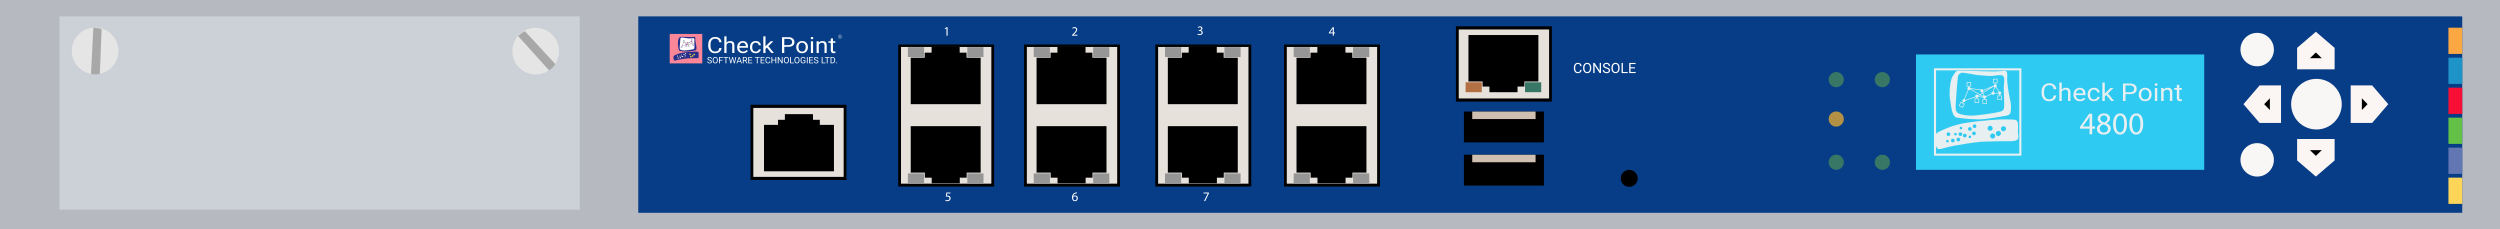 <?xml version="1.0" encoding="utf-8"?>
<!-- Copyright 2022 Virtual Console LLC. All rights reserved. Julia. Generator: Adobe Illustrator 23.1.0, SVG Export Plug-In . SVG Version: 6.00 Build 0)  -->
<svg version="1.1" id="CheckPoint_CPAP-SG4800-NGFW" xmlns="http://www.w3.org/2000/svg" xmlns:xlink="http://www.w3.org/1999/xlink" x="0px"
	 y="0px" viewBox="0 0 600 55" style="enable-background:new 0 0 600 55;" xml:space="preserve">
<style type="text/css">
	.st0{fill:#063D86;}
	.st1{fill:#FA8698;}
	.st2{fill:#262F8B;}
	.st3{fill:#FFFFFF;}
	.st4{fill:#FEDD35;}
	.st5{fill:#EA1531;}
	.st6{fill:#B7B9C0;}
	.st7{fill:#E7E1DB;}
	.st8{fill:#387765;}
	.st9{fill:#B37042;}
	.st10{fill:#969696;}
	.st11{enable-background:new    ;}
	.st12{fill:#D0C0B1;}
	.st13{fill:#CCD0D7;}
	.st14{fill:#E5E5E5;}
	.st15{fill:#A8A8A8;}
	.st16{fill:#B29044;}
	.st17{fill:#2FCAF2;}
	.st18{fill:#F9F7F5;}
	.st19{fill:#FBF5F4;}
	.st20{fill:#FCA842;}
	.st21{fill:#1D93C7;}
	.st22{fill:#F90F36;}
	.st23{fill:#64C148;}
	.st24{fill:#6176B3;}
	.st25{fill:#FED558;}
	.st26{fill:#E7EFF1;}
</style>
<rect class="st0" width="600" height="55"/>
<g>
	<rect x="160.727" y="8.145" class="st1" width="7.818" height="7.072"/>
	<path class="st2" d="M162.949,9.179c0,0,0.148-0.274,0.285-0.327
		c0.137-0.053,2.174,0.053,2.726,0.042c0.552-0.011,0.636-0.072,0.752-0.057
		c0.116,0.015,0.2,0.099,0.169,0.458c-0.032,0.358,0.105,1.162,0.158,1.398
		c0.053,0.236,0.137,0.629,0.116,0.849c-0.021,0.22,0.032,0.515-0.316,0.568
		c-0.348,0.053-1.462,0.285-2.101,0.274c-0.64-0.011-1.563-0.116-1.612-0.158
		c-0.05-0.042-0.218-0.134-0.313-0.705c-0.095-0.571-0.137-0.759-0.126-1.108
		C162.696,10.064,162.748,9.45,162.949,9.179z"/>
	<path class="st3" d="M163.572,8.989c0,0-0.233,0.042-0.275,0.285
		c-0.042,0.242-0.148,1.642-0.158,1.891c-0.011,0.249-0.063,0.618,0.148,0.755
		c0.211,0.137,0.706,0.19,1.023,0.19c0.316,0,1.251-0.127,1.685-0.211
		c0.434-0.084,0.55-0.095,0.634-0.264c0.084-0.169-0.011-1.326,0-1.58
		c0.011-0.254,0.105-0.729-0.053-0.834c-0.158-0.105-0.38-0.053-0.68-0.011
		c-0.3,0.042-0.706-0.021-1.062-0.042S163.932,8.989,163.572,8.989z"/>
	<g>
		<path class="st2" d="M164.252,9.988h-0.326V9.662h0.326V9.988z M163.973,9.941h0.233V9.708
			h-0.233V9.941z"/>
	</g>
	<g>
		<path class="st2" d="M163.641,11.542l-0.289-0.15l0.15-0.289l0.289,0.15
			L163.641,11.542z M163.415,11.372l0.207,0.108l0.108-0.207l-0.207-0.108
			L163.415,11.372z"/>
	</g>
	<g>
		<polygon class="st2" points="163.67,11.08 164.078,10.085 165.22,10.755 165.828,10.454 
			166.312,10.458 166.004,9.986 165.871,10.444 165.826,10.431 165.988,9.876 
			166.398,10.505 165.839,10.5 165.218,10.808 165.208,10.801 164.101,10.151 
			163.751,11.004 164.661,10.691 164.676,10.735 		"/>
	</g>
	<g>
		<path class="st2" d="M165.254,10.809l-0.653-0.082l0.474-0.288l-0.059-0.168l-0.929-0.131
			l0.006-0.046l0.957,0.135l0.065,0.185l0.582-0.353l-0.601,0.245l-0.017-0.043
			l0.87-0.354l0.021,0.041l-0.838,0.509L165.254,10.809z M164.738,10.698
			l0.447,0.056l-0.095-0.27L164.738,10.698z"/>
	</g>
	<rect x="164.074" y="9.988" class="st2" width="0.044" height="0.112"/>
	<g>
		<path class="st2" d="M166.172,9.757h-0.326V9.431h0.326V9.757z M165.892,9.71h0.233
			V9.477h-0.233V9.71z"/>
	</g>
	<rect x="165.994" y="9.757" class="st2" width="0.044" height="0.112"/>
	<g>
		<path class="st2" d="M166.172,10.647h0.326v0.326h-0.326V10.647z M166.451,10.693h-0.233
			v0.233h0.233V10.693z"/>
	</g>
	<rect x="166.306" y="10.535" class="st2" width="0.044" height="0.112"/>
	<g>
		<path class="st2" d="M165.079,10.921h0.326v0.326h-0.326V10.921z M165.359,10.967h-0.233
			v0.233h0.233V10.967z"/>
	</g>
	<rect x="165.214" y="10.809" class="st2" width="0.044" height="0.112"/>
	<g>
		<path class="st2" d="M164.508,10.86h0.326v0.326h-0.326V10.86z M164.787,10.906h-0.233
			v0.233h0.233V10.906z"/>
	</g>
	<rect x="164.642" y="10.748" class="st2" width="0.044" height="0.112"/>
	
		<rect x="163.601" y="11.119" transform="matrix(0.5 -0.866 0.866 0.5 72.18 147.302)" class="st2" width="0.112" height="0.044"/>
	<path class="st2" d="M161.627,13.789c0,0-0.041-0.341,0.205-0.464
		c0.246-0.123,1.031-0.54,2.136-0.704c1.105-0.164,2.48-0.261,2.897-0.237
		c0.417,0.024,0.761-0.049,0.794,0.27s-0.008,0.556,0,0.671
		c0.008,0.115,0.098,0.385-0.033,0.528c-0.131,0.143-0.622,0.124-0.786,0.117
		c-0.164-0.007-1.501,0.03-1.82,0.039c-0.319,0.009-1.937,0.257-2.419,0.38
		c-0.482,0.123-0.474,0.147-0.663,0.155
		C161.749,14.552,161.676,14.392,161.627,13.789z"/>
	<circle class="st4" cx="164.096" cy="10.139" r="0.114"/>
	<circle class="st4" cx="165.236" cy="10.754" r="0.114"/>
	<circle class="st4" cx="166.335" cy="10.465" r="0.114"/>
	<circle class="st5" cx="164.671" cy="10.693" r="0.114"/>
	<circle class="st5" cx="165.034" cy="10.299" r="0.114"/>
	<circle class="st5" cx="166.009" cy="9.941" r="0.114"/>
	<circle class="st1" cx="163.725" cy="11.023" r="0.114"/>
	<circle class="st1" cx="165.846" cy="10.478" r="0.114"/>
	<circle class="st3" cx="162.6" cy="13.46" r="0.135"/>
	<circle class="st3" cx="162.922" cy="13.924" r="0.135"/>
	<circle class="st3" cx="163.319" cy="13.853" r="0.135"/>
	<circle class="st3" cx="163.472" cy="13.46" r="0.135"/>
	<circle class="st3" cx="163.794" cy="13.562" r="0.135"/>
	<circle class="st3" cx="164.161" cy="13.082" r="0.135"/>
	<circle class="st3" cx="164.503" cy="12.878" r="0.135"/>
	<circle class="st3" cx="164.462" cy="13.404" r="0.135"/>
	<circle class="st4" cx="162.529" cy="13.97" r="0.094"/>
	<circle class="st4" cx="163.115" cy="13.46" r="0.094"/>
	<circle class="st4" cx="163.513" cy="13.014" r="0.094"/>
	<circle class="st4" cx="164.161" cy="13.654" r="0.094"/>
	<circle class="st4" cx="165.821" cy="13.595" r="0.186"/>
	<circle class="st4" cx="165.636" cy="13.032" r="0.186"/>
	<circle class="st4" cx="166.237" cy="13.409" r="0.186"/>
	<circle class="st4" cx="166.609" cy="13.064" r="0.186"/>
	<g>
		<g>
			<path class="st3" d="M173.172,11.518c-0.051,0.402-0.213,0.713-0.486,0.931
				c-0.273,0.219-0.635,0.328-1.087,0.328c-0.49,0-0.883-0.161-1.178-0.483
				c-0.295-0.322-0.443-0.753-0.443-1.293v-0.366c0-0.353,0.069-0.664,0.207-0.933
				c0.138-0.268,0.333-0.474,0.585-0.618c0.253-0.144,0.545-0.215,0.877-0.215
				c0.441,0,0.794,0.113,1.06,0.338c0.266,0.226,0.421,0.538,0.464,0.936h-0.55
				c-0.047-0.304-0.151-0.524-0.309-0.66c-0.159-0.136-0.38-0.204-0.665-0.204
				c-0.349,0-0.623,0.119-0.822,0.356c-0.198,0.237-0.298,0.574-0.298,1.012v0.369
				c0,0.413,0.094,0.742,0.282,0.986s0.451,0.366,0.789,0.366
				c0.304,0,0.537-0.063,0.699-0.189c0.162-0.126,0.27-0.346,0.323-0.66H173.172z"
				/>
			<path class="st3" d="M174.363,10.241c0.234-0.263,0.537-0.394,0.912-0.394
				c0.651,0,0.98,0.337,0.986,1.011v1.868h-0.527v-1.87
				c-0.002-0.204-0.053-0.354-0.152-0.452c-0.1-0.098-0.255-0.146-0.466-0.146
				c-0.171,0-0.321,0.042-0.45,0.125c-0.129,0.084-0.23,0.193-0.302,0.329v2.014
				h-0.527V8.712h0.527V10.241z"/>
			<path class="st3" d="M178.328,12.777c-0.418,0-0.758-0.126-1.02-0.377
				c-0.262-0.252-0.393-0.588-0.393-1.01v-0.089c0-0.28,0.058-0.531,0.175-0.751
				c0.117-0.22,0.28-0.393,0.49-0.517c0.21-0.124,0.437-0.187,0.682-0.187
				c0.401,0,0.712,0.121,0.934,0.363c0.222,0.242,0.333,0.589,0.333,1.04v0.201
				h-2.088c0.008,0.279,0.096,0.504,0.266,0.675
				c0.17,0.172,0.386,0.257,0.648,0.257c0.186,0,0.344-0.035,0.473-0.104
				c0.129-0.07,0.242-0.162,0.339-0.277l0.322,0.23
				C179.232,12.595,178.844,12.777,178.328,12.777z M178.262,10.243
				c-0.213,0-0.391,0.071-0.536,0.213c-0.144,0.142-0.234,0.341-0.268,0.597h1.544
				V11.016c-0.015-0.246-0.087-0.436-0.216-0.571
				C178.657,10.311,178.483,10.243,178.262,10.243z"/>
			<path class="st3" d="M181.376,12.382c0.188,0,0.352-0.052,0.493-0.157
				c0.141-0.104,0.218-0.235,0.234-0.392h0.498
				c-0.01,0.162-0.07,0.316-0.182,0.462c-0.112,0.146-0.262,0.263-0.449,0.35
				c-0.187,0.087-0.385,0.131-0.594,0.131c-0.42,0-0.753-0.128-1.001-0.385
				c-0.248-0.257-0.372-0.608-0.372-1.054v-0.081c0-0.275,0.055-0.52,0.165-0.734
				c0.11-0.214,0.268-0.38,0.474-0.499c0.206-0.118,0.45-0.178,0.731-0.178
				c0.346,0,0.633,0.095,0.862,0.285c0.229,0.19,0.351,0.436,0.366,0.739h-0.498
				c-0.015-0.183-0.091-0.333-0.226-0.451c-0.136-0.118-0.303-0.176-0.503-0.176
				c-0.268,0-0.475,0.088-0.622,0.265c-0.147,0.177-0.221,0.432-0.221,0.767v0.091
				c0,0.326,0.073,0.576,0.219,0.752C180.895,12.295,181.104,12.382,181.376,12.382z"/>
			<path class="st3" d="M184.053,11.416l-0.33,0.316v0.993h-0.527V8.712h0.527v2.427
				l0.282-0.311l0.96-0.93h0.641l-1.199,1.181l1.339,1.646h-0.618L184.053,11.416
				z"/>
			<path class="st3" d="M188.224,11.236v1.489h-0.547v-3.803h1.53
				c0.454,0,0.809,0.106,1.067,0.319c0.257,0.212,0.386,0.494,0.386,0.844
				c0,0.369-0.126,0.654-0.377,0.853c-0.252,0.199-0.612,0.299-1.081,0.299H188.224z
				 M188.224,10.826h0.983c0.292,0,0.517-0.063,0.672-0.19
				c0.156-0.126,0.234-0.309,0.234-0.548c0-0.227-0.078-0.408-0.234-0.544
				s-0.369-0.207-0.641-0.212h-1.014V10.826z"/>
			<path class="st3" d="M191.098,11.285c0-0.277,0.059-0.526,0.178-0.747
				c0.119-0.221,0.284-0.392,0.496-0.512c0.212-0.12,0.453-0.18,0.725-0.18
				c0.42,0,0.759,0.133,1.018,0.4c0.259,0.266,0.389,0.621,0.389,1.063v0.034
				c0,0.275-0.057,0.522-0.172,0.741c-0.115,0.219-0.279,0.389-0.493,0.511
				c-0.214,0.122-0.459,0.183-0.736,0.183c-0.418,0-0.756-0.133-1.016-0.4
				c-0.259-0.266-0.389-0.619-0.389-1.058V11.285z M191.628,11.343
				c0,0.313,0.079,0.565,0.238,0.755c0.159,0.19,0.371,0.285,0.637,0.285
				c0.268,0,0.48-0.096,0.638-0.289c0.158-0.192,0.236-0.462,0.236-0.808
				c0-0.31-0.08-0.561-0.241-0.754c-0.16-0.192-0.374-0.289-0.639-0.289
				c-0.26,0-0.47,0.095-0.63,0.285C191.707,10.718,191.628,10.989,191.628,11.343z"
				/>
			<path class="st3" d="M194.567,9.149c0-0.078,0.026-0.145,0.078-0.199
				c0.052-0.054,0.13-0.081,0.232-0.081c0.103,0,0.18,0.027,0.234,0.081
				c0.053,0.054,0.08,0.12,0.08,0.199c0,0.078-0.027,0.144-0.08,0.196
				c-0.053,0.052-0.131,0.078-0.234,0.078c-0.103,0-0.18-0.026-0.232-0.078
				C194.593,9.292,194.567,9.227,194.567,9.149z M195.137,12.725h-0.527V9.898h0.527
				V12.725z"/>
			<path class="st3" d="M196.479,9.898l0.017,0.355c0.235-0.272,0.543-0.407,0.923-0.407
				c0.651,0,0.98,0.337,0.986,1.011v1.868h-0.527v-1.87
				c-0.002-0.204-0.053-0.354-0.152-0.452c-0.1-0.098-0.255-0.146-0.466-0.146
				c-0.171,0-0.321,0.042-0.45,0.125c-0.129,0.084-0.23,0.193-0.302,0.329v2.014
				h-0.527V9.898H196.479z"/>
			<path class="st3" d="M199.914,9.214V9.898h0.575v0.374h-0.575v1.755
				c0,0.113,0.026,0.198,0.077,0.255c0.051,0.057,0.139,0.085,0.262,0.085
				c0.061,0,0.144-0.01,0.251-0.031v0.39c-0.139,0.035-0.273,0.052-0.405,0.052
				c-0.235,0-0.413-0.065-0.533-0.196c-0.12-0.131-0.179-0.316-0.179-0.556v-1.753
				h-0.561V9.898h0.561V9.214H199.914z"/>
		</g>
	</g>
	<g>
		<path class="st3" d="M170.284,14.523c-0.171-0.049-0.296-0.11-0.373-0.181
			c-0.078-0.072-0.117-0.16-0.117-0.265c0-0.119,0.048-0.218,0.143-0.296
			c0.095-0.078,0.219-0.117,0.371-0.117c0.104,0,0.197,0.02,0.278,0.06
			c0.081,0.04,0.144,0.096,0.189,0.166c0.045,0.071,0.067,0.148,0.067,0.232
			h-0.201c0-0.092-0.029-0.164-0.087-0.216c-0.058-0.052-0.14-0.079-0.246-0.079
			c-0.098,0-0.175,0.022-0.23,0.065c-0.055,0.043-0.083,0.104-0.083,0.181
			c0,0.062,0.026,0.114,0.078,0.157c0.052,0.043,0.141,0.082,0.267,0.117
			c0.126,0.035,0.224,0.074,0.295,0.117c0.071,0.043,0.124,0.092,0.158,0.149
			c0.034,0.057,0.051,0.124,0.051,0.201c0,0.123-0.048,0.221-0.143,0.295
			c-0.096,0.074-0.223,0.111-0.383,0.111c-0.104,0-0.201-0.02-0.291-0.06
			c-0.09-0.04-0.159-0.094-0.208-0.164c-0.049-0.069-0.073-0.148-0.073-0.236
			h0.2c0,0.091,0.034,0.164,0.101,0.217c0.068,0.053,0.158,0.079,0.271,0.079
			c0.105,0,0.186-0.021,0.242-0.064c0.056-0.043,0.084-0.101,0.084-0.176
			c0-0.074-0.026-0.131-0.078-0.172C170.515,14.602,170.421,14.562,170.284,14.523z"/>
		<path class="st3" d="M172.264,14.49c0,0.148-0.025,0.278-0.075,0.388
			c-0.05,0.111-0.12,0.195-0.212,0.253c-0.091,0.058-0.198,0.087-0.32,0.087
			c-0.119,0-0.225-0.029-0.317-0.088c-0.092-0.059-0.164-0.142-0.215-0.25
			c-0.051-0.108-0.077-0.234-0.078-0.377V14.394c0-0.145,0.025-0.274,0.076-0.385
			c0.051-0.111,0.122-0.197,0.215-0.256s0.198-0.089,0.317-0.089
			c0.121,0,0.228,0.029,0.32,0.088c0.092,0.059,0.164,0.143,0.213,0.254
			c0.05,0.111,0.075,0.24,0.075,0.388V14.49z M172.066,14.392
			c0-0.179-0.036-0.317-0.108-0.413c-0.072-0.096-0.173-0.144-0.302-0.144
			c-0.126,0-0.225,0.048-0.298,0.144c-0.072,0.096-0.11,0.229-0.112,0.399v0.111
			c0,0.174,0.037,0.31,0.11,0.41c0.073,0.099,0.174,0.149,0.302,0.149
			c0.129,0,0.229-0.047,0.299-0.141c0.071-0.094,0.107-0.228,0.109-0.404V14.392z"
			/>
		<path class="st3" d="M173.398,14.529h-0.635v0.668h-0.199v-1.513h0.937v0.163h-0.738
			v0.518h0.635V14.529z"/>
		<path class="st3" d="M174.805,13.848h-0.486v1.349h-0.198v-1.349h-0.485v-0.163h1.17
			V13.848z"/>
		<path class="st3" d="M175.371,14.72l0.029,0.199l0.043-0.18l0.299-1.055h0.168
			l0.292,1.055l0.042,0.183l0.032-0.204l0.235-1.035h0.201l-0.367,1.513h-0.182
			l-0.312-1.102l-0.024-0.115l-0.024,0.115l-0.323,1.102h-0.182l-0.366-1.513h0.199
			L175.371,14.72z"/>
		<path class="st3" d="M177.723,14.801h-0.634l-0.142,0.396h-0.206l0.578-1.513h0.175
			l0.579,1.513h-0.205L177.723,14.801z M177.15,14.638h0.514l-0.258-0.707
			L177.15,14.638z"/>
		<path class="st3" d="M178.831,14.585h-0.355v0.612h-0.2v-1.513h0.501
			c0.17,0,0.301,0.039,0.393,0.116c0.092,0.078,0.138,0.19,0.138,0.339
			c0,0.094-0.025,0.176-0.076,0.246c-0.051,0.07-0.122,0.122-0.212,0.157
			l0.355,0.642v0.012h-0.214L178.831,14.585z M178.475,14.422h0.306
			c0.099,0,0.178-0.026,0.236-0.077c0.059-0.051,0.088-0.12,0.088-0.206
			c0-0.094-0.028-0.165-0.084-0.215c-0.056-0.05-0.136-0.075-0.242-0.076h-0.305
			V14.422z"/>
		<path class="st3" d="M180.441,14.498h-0.656v0.536h0.761v0.163h-0.961v-1.513h0.951v0.163
			h-0.751v0.487h0.656V14.498z"/>
		<path class="st3" d="M182.325,13.848h-0.486v1.349h-0.198v-1.349h-0.485v-0.163h1.17
			V13.848z"/>
		<path class="st3" d="M183.405,14.498h-0.656v0.536h0.761v0.163h-0.961v-1.513h0.951v0.163
			h-0.751v0.487h0.656V14.498z"/>
		<path class="st3" d="M184.871,14.717c-0.019,0.16-0.078,0.283-0.177,0.37
			c-0.099,0.087-0.231,0.13-0.396,0.13c-0.179,0-0.322-0.064-0.43-0.192
			c-0.108-0.128-0.162-0.3-0.162-0.514v-0.145c0-0.141,0.025-0.264,0.075-0.371
			c0.05-0.107,0.121-0.189,0.214-0.246c0.092-0.057,0.199-0.086,0.32-0.086
			c0.161,0,0.289,0.045,0.387,0.135c0.097,0.09,0.153,0.214,0.169,0.372h-0.201
			c-0.017-0.121-0.055-0.208-0.113-0.263s-0.139-0.081-0.243-0.081
			c-0.127,0-0.227,0.047-0.3,0.141c-0.072,0.094-0.109,0.228-0.109,0.402v0.147
			c0,0.164,0.034,0.295,0.103,0.392c0.069,0.097,0.165,0.146,0.288,0.146
			c0.111,0,0.196-0.025,0.255-0.075c0.059-0.05,0.098-0.138,0.118-0.262H184.871z
			"/>
		<path class="st3" d="M186.306,15.197h-0.2v-0.699h-0.762v0.699h-0.199v-1.513h0.199
			v0.65h0.762v-0.65h0.2V15.197z"/>
		<path class="st3" d="M187.823,15.197h-0.2l-0.761-1.166v1.166h-0.2v-1.513h0.2
			l0.764,1.171v-1.171h0.198V15.197z"/>
		<path class="st3" d="M189.34,14.49c0,0.148-0.025,0.278-0.075,0.388
			c-0.05,0.111-0.121,0.195-0.212,0.253c-0.091,0.058-0.198,0.087-0.32,0.087
			c-0.119,0-0.225-0.029-0.317-0.088c-0.092-0.059-0.164-0.142-0.215-0.25
			c-0.051-0.108-0.077-0.234-0.078-0.377V14.394c0-0.145,0.025-0.274,0.076-0.385
			c0.051-0.111,0.122-0.197,0.215-0.256s0.198-0.089,0.317-0.089
			c0.121,0,0.228,0.029,0.32,0.088c0.092,0.059,0.164,0.143,0.213,0.254
			c0.05,0.111,0.075,0.24,0.075,0.388V14.49z M189.142,14.392
			c0-0.179-0.036-0.317-0.108-0.413c-0.072-0.096-0.173-0.144-0.302-0.144
			c-0.126,0-0.225,0.048-0.298,0.144c-0.072,0.096-0.11,0.229-0.112,0.399v0.111
			c0,0.174,0.036,0.31,0.11,0.41c0.073,0.099,0.174,0.149,0.302,0.149
			c0.129,0,0.229-0.047,0.299-0.141c0.071-0.094,0.107-0.228,0.109-0.404V14.392z"
			/>
		<path class="st3" d="M189.84,15.034h0.717v0.163h-0.917v-1.513h0.2V15.034z"/>
		<path class="st3" d="M191.88,14.49c0,0.148-0.025,0.278-0.075,0.388
			c-0.05,0.111-0.121,0.195-0.212,0.253c-0.091,0.058-0.198,0.087-0.32,0.087
			c-0.119,0-0.225-0.029-0.317-0.088c-0.092-0.059-0.164-0.142-0.215-0.25
			c-0.051-0.108-0.077-0.234-0.078-0.377V14.394c0-0.145,0.025-0.274,0.076-0.385
			c0.051-0.111,0.122-0.197,0.215-0.256s0.198-0.089,0.317-0.089
			c0.121,0,0.228,0.029,0.32,0.088c0.092,0.059,0.164,0.143,0.213,0.254
			c0.05,0.111,0.075,0.24,0.075,0.388V14.49z M191.682,14.392
			c0-0.179-0.036-0.317-0.108-0.413c-0.072-0.096-0.173-0.144-0.302-0.144
			c-0.126,0-0.225,0.048-0.298,0.144c-0.072,0.096-0.11,0.229-0.112,0.399v0.111
			c0,0.174,0.037,0.31,0.11,0.41c0.073,0.099,0.174,0.149,0.302,0.149
			c0.129,0,0.229-0.047,0.299-0.141c0.071-0.094,0.107-0.228,0.109-0.404V14.392z"
			/>
		<path class="st3" d="M193.296,14.999c-0.051,0.073-0.123,0.128-0.214,0.165
			c-0.092,0.036-0.199,0.055-0.32,0.055c-0.123,0-0.233-0.029-0.328-0.087
			c-0.096-0.058-0.169-0.14-0.222-0.247c-0.052-0.107-0.079-0.23-0.08-0.371
			v-0.132c0-0.228,0.053-0.404,0.159-0.53c0.106-0.125,0.256-0.188,0.448-0.188
			c0.158,0,0.285,0.04,0.381,0.121c0.096,0.081,0.155,0.195,0.177,0.343h-0.199
			c-0.037-0.201-0.157-0.301-0.357-0.301c-0.134,0-0.235,0.047-0.304,0.141
			c-0.069,0.094-0.104,0.23-0.104,0.408v0.124c0,0.17,0.039,0.305,0.116,0.405
			c0.078,0.1,0.182,0.15,0.315,0.15c0.075,0,0.14-0.008,0.196-0.025
			c0.056-0.017,0.102-0.045,0.139-0.084v-0.339h-0.35v-0.163h0.548V14.999z"/>
		<path class="st3" d="M193.843,15.197h-0.199v-1.513h0.199V15.197z"/>
		<path class="st3" d="M195.062,14.498h-0.656v0.536h0.761v0.163h-0.961v-1.513h0.951v0.163
			h-0.751v0.487h0.656V14.498z"/>
		<path class="st3" d="M195.862,14.523c-0.171-0.049-0.296-0.11-0.373-0.181
			c-0.078-0.072-0.117-0.16-0.117-0.265c0-0.119,0.048-0.218,0.143-0.296
			c0.095-0.078,0.219-0.117,0.371-0.117c0.104,0,0.197,0.02,0.278,0.06
			c0.081,0.04,0.144,0.096,0.189,0.166c0.045,0.071,0.067,0.148,0.067,0.232
			h-0.201c0-0.092-0.029-0.164-0.087-0.216c-0.058-0.052-0.14-0.079-0.246-0.079
			c-0.098,0-0.175,0.022-0.23,0.065c-0.055,0.043-0.083,0.104-0.083,0.181
			c0,0.062,0.026,0.114,0.078,0.157c0.052,0.043,0.141,0.082,0.267,0.117
			c0.126,0.035,0.224,0.074,0.295,0.117c0.071,0.043,0.124,0.092,0.158,0.149
			c0.034,0.057,0.051,0.124,0.051,0.201c0,0.123-0.048,0.221-0.143,0.295
			c-0.096,0.074-0.223,0.111-0.383,0.111c-0.104,0-0.201-0.02-0.291-0.06
			c-0.09-0.04-0.159-0.094-0.208-0.164c-0.049-0.069-0.073-0.148-0.073-0.236
			h0.2c0,0.091,0.034,0.164,0.101,0.217c0.068,0.053,0.158,0.079,0.271,0.079
			c0.105,0,0.186-0.021,0.242-0.064c0.056-0.043,0.084-0.101,0.084-0.176
			c0-0.074-0.026-0.131-0.078-0.172C196.093,14.602,195.999,14.562,195.862,14.523z"/>
		<path class="st3" d="M197.406,15.034h0.717v0.163h-0.917v-1.513h0.2V15.034z"/>
		<path class="st3" d="M199.109,13.848h-0.486v1.349h-0.198v-1.349h-0.485v-0.163h1.17
			V13.848z"/>
		<path class="st3" d="M199.334,15.197v-1.513h0.427c0.132,0,0.248,0.029,0.349,0.087
			c0.101,0.058,0.179,0.141,0.234,0.248c0.055,0.107,0.083,0.231,0.084,0.37
			v0.097c0,0.143-0.028,0.268-0.083,0.375c-0.055,0.107-0.134,0.19-0.236,0.247
			s-0.221,0.087-0.357,0.088H199.334z M199.533,13.848v1.186h0.21
			c0.154,0,0.273-0.048,0.359-0.143c0.086-0.096,0.128-0.232,0.128-0.409v-0.088
			c0-0.172-0.04-0.306-0.121-0.401c-0.081-0.095-0.195-0.144-0.343-0.145H199.533z"
			/>
		<path class="st3" d="M200.597,15.096c0-0.033,0.01-0.061,0.03-0.083
			c0.02-0.022,0.049-0.033,0.089-0.033c0.039,0,0.069,0.011,0.09,0.033
			c0.02,0.022,0.031,0.05,0.031,0.083c0,0.032-0.01,0.059-0.031,0.08
			c-0.02,0.021-0.05,0.032-0.09,0.032c-0.039,0-0.069-0.011-0.089-0.032
			C200.607,15.155,200.597,15.128,200.597,15.096z"/>
	</g>
	<g>
		<g>
			<path class="st3" d="M201.63,8.877h-0.129v0.223h-0.073v-0.551h0.182
				c0.062,0,0.11,0.014,0.143,0.042c0.033,0.028,0.05,0.069,0.05,0.123
				c0,0.034-0.009,0.064-0.028,0.09s-0.044,0.045-0.077,0.057l0.129,0.234v0.005
				h-0.078L201.63,8.877z M201.5,8.817h0.112c0.036,0,0.065-0.009,0.086-0.028
				c0.021-0.019,0.032-0.044,0.032-0.075c0-0.034-0.01-0.06-0.03-0.079
				c-0.02-0.018-0.05-0.027-0.088-0.028h-0.111V8.817z"/>
		</g>
		<g>
			<path class="st3" d="M201.615,9.329c-0.282,0-0.512-0.23-0.512-0.512
				c0-0.282,0.23-0.512,0.512-0.512c0.282,0,0.512,0.23,0.512,0.512
				C202.127,9.099,201.897,9.329,201.615,9.329z M201.615,8.351
				c-0.257,0-0.466,0.209-0.466,0.466c0,0.257,0.209,0.466,0.466,0.466
				c0.257,0,0.466-0.209,0.466-0.466C202.081,8.56,201.872,8.351,201.615,8.351z"/>
		</g>
	</g>
</g>
<rect y="51.07" class="st6" width="600" height="3.93"/>
<rect class="st6" width="600" height="3.93"/>
<rect x="590.938" y="2.541" class="st6" width="9.062" height="50.494"/>
<rect y="2.987" class="st6" width="153.183" height="48.995"/>
<g>
	<g>
		<rect x="349.763" y="6.699" class="st7" width="22.35" height="17.303"/>
		<path d="M372.447,24.377h-23.019V6.324h23.019V24.377z M350.097,23.627h21.683V7.074
			h-21.683V23.627z"/>
	</g>
	<polygon points="355.819,19.555 355.819,20.77 357.462,20.77 357.462,22.128 
		364.204,22.128 364.204,20.77 365.85,20.77 365.85,19.555 369.212,19.555 
		369.212,8.409 352.429,8.409 352.429,19.555 	"/>
</g>
<g>
	<g>
		<rect x="180.463" y="25.521" class="st7" width="22.35" height="17.303"/>
		<path d="M180.129,25.146h23.019v18.053h-23.019V25.146z M202.479,25.896h-21.683v16.553
			h21.683V25.896z"/>
	</g>
	<polygon points="196.757,29.968 196.757,28.753 195.114,28.753 195.114,27.395 
		188.372,27.395 188.372,28.753 186.726,28.753 186.726,29.968 183.364,29.968 
		183.364,41.114 200.147,41.114 200.147,29.968 	"/>
</g>
<g>
	<path class="st3" d="M227.155,6.793h-0.006l-0.352,0.189l-0.053-0.209l0.442-0.236h0.233
		v2.023h-0.265V6.793z"/>
</g>
<g>
	<path class="st3" d="M257.285,8.56V8.392l0.215-0.209c0.517-0.491,0.75-0.753,0.753-1.058
		c0-0.206-0.1-0.396-0.402-0.396c-0.184,0-0.336,0.093-0.43,0.171l-0.087-0.193
		c0.14-0.118,0.339-0.205,0.573-0.205c0.436,0,0.619,0.299,0.619,0.589
		c0,0.373-0.271,0.675-0.697,1.086l-0.162,0.149v0.006h0.909v0.228H257.285z"/>
</g>
<g>
	<path class="st3" d="M287.473,8.074c0.078,0.05,0.258,0.128,0.448,0.128
		c0.352,0,0.46-0.225,0.458-0.393c-0.003-0.283-0.258-0.404-0.523-0.404h-0.153
		V7.199h0.153c0.199,0,0.451-0.103,0.451-0.342c0-0.162-0.103-0.306-0.355-0.306
		c-0.162,0-0.317,0.072-0.404,0.134l-0.072-0.199
		c0.106-0.077,0.312-0.155,0.529-0.155c0.398,0,0.579,0.236,0.579,0.482
		c0,0.209-0.125,0.386-0.374,0.477v0.006c0.249,0.05,0.451,0.236,0.451,0.521
		c0,0.323-0.252,0.606-0.738,0.606c-0.227,0-0.426-0.071-0.526-0.137L287.473,8.074z
		"/>
</g>
<g>
	<path class="st3" d="M319.87,8.56V8.009h-0.94V7.829l0.902-1.292h0.296v1.258h0.283
		V8.009h-0.283v0.551H319.87z M319.87,7.794V7.119
		c0-0.105,0.003-0.212,0.009-0.317h-0.009c-0.062,0.118-0.112,0.205-0.168,0.299
		l-0.495,0.688v0.006H319.87z"/>
</g>
<rect x="366.004" y="19.75" class="st8" width="3.885" height="2.377"/>
<rect x="351.741" y="19.75" class="st9" width="3.885" height="2.377"/>
<g>
	<g>
		<rect x="215.907" y="11.255" class="st7" width="22.35" height="33.144"/>
		<path d="M238.592,44.773h-23.019V10.683h23.019V44.773z M216.241,44.083h21.683V11.255
			H216.241V44.083z"/>
	</g>
	<polygon points="221.963,41.424 221.963,42.64 223.606,42.64 223.606,43.997 
		230.348,43.997 230.348,42.64 231.994,42.64 231.994,41.424 235.356,41.424 
		235.356,30.279 218.574,30.279 218.574,41.424 	"/>
	<polygon points="231.966,13.854 231.966,12.639 230.323,12.639 230.323,11.281 
		223.581,11.281 223.581,12.639 221.935,12.639 221.935,13.854 218.574,13.854 
		218.574,25 235.356,25 235.356,13.854 	"/>
</g>
<rect x="232.154" y="41.62" class="st10" width="3.885" height="2.377"/>
<rect x="217.891" y="41.62" class="st10" width="3.885" height="2.377"/>
<rect x="232.154" y="11.313" class="st10" width="3.885" height="2.377"/>
<rect x="217.891" y="11.313" class="st10" width="3.885" height="2.377"/>
<g>
	<g>
		<rect x="246.11" y="11.255" class="st7" width="22.35" height="33.144"/>
		<path d="M268.794,44.773h-23.019V10.683h23.019V44.773z M246.444,44.083h21.683V11.255
			h-21.683V44.083z"/>
	</g>
	<polygon points="252.166,41.424 252.166,42.64 253.809,42.64 253.809,43.997 
		260.551,43.997 260.551,42.64 262.197,42.64 262.197,41.424 265.559,41.424 
		265.559,30.279 248.776,30.279 248.776,41.424 	"/>
	<polygon points="262.169,13.854 262.169,12.639 260.526,12.639 260.526,11.281 
		253.784,11.281 253.784,12.639 252.138,12.639 252.138,13.854 248.776,13.854 
		248.776,25 265.559,25 265.559,13.854 	"/>
</g>
<rect x="262.356" y="41.62" class="st10" width="3.885" height="2.377"/>
<rect x="248.093" y="41.62" class="st10" width="3.885" height="2.377"/>
<rect x="262.356" y="11.313" class="st10" width="3.885" height="2.377"/>
<rect x="248.093" y="11.313" class="st10" width="3.885" height="2.377"/>
<g>
	<g>
		<rect x="277.614" y="11.255" class="st7" width="22.35" height="33.144"/>
		<path d="M300.299,44.773h-23.019V10.683h23.019V44.773z M277.948,44.083h21.683V11.255
			h-21.683V44.083z"/>
	</g>
	<polygon points="283.671,41.424 283.671,42.64 285.314,42.64 285.314,43.997 
		292.055,43.997 292.055,42.64 293.702,42.64 293.702,41.424 297.063,41.424 
		297.063,30.279 280.281,30.279 280.281,41.424 	"/>
	<polygon points="293.673,13.854 293.673,12.639 292.03,12.639 292.03,11.281 
		285.289,11.281 285.289,12.639 283.642,12.639 283.642,13.854 280.281,13.854 
		280.281,25 297.063,25 297.063,13.854 	"/>
</g>
<rect x="293.861" y="41.62" class="st10" width="3.885" height="2.377"/>
<rect x="279.598" y="41.62" class="st10" width="3.885" height="2.377"/>
<rect x="293.861" y="11.313" class="st10" width="3.885" height="2.377"/>
<rect x="279.598" y="11.313" class="st10" width="3.885" height="2.377"/>
<g>
	<g>
		<rect x="308.495" y="11.255" class="st7" width="22.35" height="33.144"/>
		<path d="M331.18,44.773h-23.019V10.683h23.019V44.773z M308.829,44.083h21.683V11.255
			h-21.683V44.083z"/>
	</g>
	<polygon points="314.551,41.424 314.551,42.64 316.195,42.64 316.195,43.997 
		322.936,43.997 322.936,42.64 324.583,42.64 324.583,41.424 327.944,41.424 
		327.944,30.279 311.162,30.279 311.162,41.424 	"/>
	<polygon points="324.554,13.854 324.554,12.639 322.911,12.639 322.911,11.281 
		316.169,11.281 316.169,12.639 314.523,12.639 314.523,13.854 311.162,13.854 
		311.162,25 327.944,25 327.944,13.854 	"/>
</g>
<rect x="324.742" y="41.62" class="st10" width="3.885" height="2.377"/>
<rect x="310.479" y="41.62" class="st10" width="3.885" height="2.377"/>
<rect x="324.742" y="11.313" class="st10" width="3.885" height="2.377"/>
<rect x="310.479" y="11.313" class="st10" width="3.885" height="2.377"/>
<g class="st11">
	<path class="st3" d="M379.595,16.765c-0.03,0.257-0.125,0.454-0.284,0.594
		s-0.371,0.209-0.636,0.209c-0.286,0-0.516-0.103-0.688-0.308
		c-0.173-0.206-0.259-0.48-0.259-0.825V16.202c0-0.226,0.04-0.424,0.121-0.595
		c0.08-0.171,0.194-0.303,0.342-0.395c0.148-0.091,0.318-0.137,0.514-0.137
		c0.257,0,0.463,0.071,0.619,0.215c0.155,0.145,0.246,0.344,0.271,0.598h-0.322
		c-0.027-0.194-0.088-0.334-0.18-0.421c-0.094-0.087-0.223-0.131-0.389-0.131
		c-0.205,0-0.365,0.076-0.48,0.228c-0.117,0.15-0.175,0.366-0.175,0.645v0.235
		c0,0.264,0.056,0.473,0.165,0.628c0.109,0.156,0.264,0.233,0.461,0.233
		c0.178,0,0.314-0.04,0.409-0.12c0.095-0.081,0.158-0.221,0.188-0.421H379.595z"
		/>
	<path class="st3" d="M381.897,16.4c0,0.237-0.04,0.444-0.12,0.622
		c-0.08,0.177-0.193,0.312-0.34,0.405c-0.146,0.093-0.317,0.14-0.513,0.14
		c-0.19,0-0.36-0.047-0.509-0.141c-0.146-0.094-0.262-0.228-0.344-0.401
		c-0.081-0.174-0.123-0.375-0.125-0.604v-0.175c0-0.233,0.04-0.439,0.121-0.618
		s0.195-0.315,0.344-0.411c0.148-0.095,0.318-0.142,0.51-0.142
		c0.193,0,0.365,0.047,0.514,0.141s0.262,0.229,0.342,0.408
		c0.08,0.178,0.12,0.385,0.12,0.622V16.4z M381.578,16.243
		c0-0.287-0.058-0.508-0.173-0.662c-0.115-0.153-0.277-0.23-0.484-0.23
		c-0.203,0-0.361,0.077-0.478,0.23c-0.116,0.154-0.176,0.367-0.179,0.641v0.179
		c0,0.278,0.059,0.497,0.176,0.656c0.117,0.16,0.277,0.239,0.483,0.239
		s0.366-0.075,0.479-0.226s0.172-0.366,0.175-0.647V16.243z"/>
	<path class="st3" d="M384.239,17.534h-0.32l-1.221-1.869v1.869h-0.322v-2.425h0.322
		l1.224,1.877v-1.877h0.317V17.534z"/>
	<path class="st3" d="M385.522,16.453c-0.274-0.079-0.475-0.176-0.599-0.291
		c-0.125-0.114-0.188-0.256-0.188-0.425c0-0.191,0.076-0.35,0.229-0.475
		c0.152-0.124,0.351-0.187,0.595-0.187c0.167,0,0.315,0.032,0.446,0.097
		c0.13,0.063,0.23,0.152,0.303,0.266c0.071,0.113,0.107,0.237,0.107,0.372
		h-0.322c0-0.147-0.046-0.263-0.139-0.347c-0.094-0.085-0.226-0.127-0.396-0.127
		c-0.157,0-0.28,0.035-0.368,0.104c-0.089,0.069-0.133,0.166-0.133,0.29
		c0,0.099,0.041,0.183,0.125,0.251c0.084,0.068,0.227,0.131,0.429,0.187
		c0.201,0.057,0.358,0.119,0.473,0.188s0.198,0.148,0.253,0.239
		c0.056,0.091,0.083,0.198,0.083,0.321c0,0.196-0.077,0.354-0.229,0.472
		c-0.154,0.119-0.358,0.178-0.615,0.178c-0.166,0-0.322-0.032-0.467-0.096
		c-0.144-0.063-0.255-0.151-0.334-0.263c-0.078-0.11-0.117-0.236-0.117-0.378
		h0.322c0,0.146,0.054,0.263,0.162,0.348s0.253,0.127,0.434,0.127
		c0.169,0,0.299-0.034,0.389-0.103c0.09-0.069,0.135-0.163,0.135-0.282
		c0-0.118-0.042-0.21-0.125-0.275C385.892,16.581,385.741,16.517,385.522,16.453z"/>
	<path class="st3" d="M388.696,16.4c0,0.237-0.039,0.444-0.119,0.622
		c-0.08,0.177-0.193,0.312-0.34,0.405c-0.146,0.093-0.318,0.14-0.514,0.14
		c-0.19,0-0.359-0.047-0.508-0.141c-0.147-0.094-0.262-0.228-0.344-0.401
		s-0.123-0.375-0.125-0.604v-0.175c0-0.233,0.039-0.439,0.121-0.618
		c0.08-0.179,0.195-0.315,0.344-0.411c0.148-0.095,0.318-0.142,0.509-0.142
		c0.194,0,0.366,0.047,0.514,0.141c0.148,0.094,0.263,0.229,0.343,0.408
		c0.08,0.178,0.119,0.385,0.119,0.622V16.4z M388.378,16.243
		c0-0.287-0.057-0.508-0.172-0.662c-0.116-0.153-0.277-0.23-0.485-0.23
		c-0.202,0-0.361,0.077-0.478,0.23c-0.115,0.154-0.176,0.367-0.179,0.641v0.179
		c0,0.278,0.059,0.497,0.176,0.656c0.117,0.16,0.278,0.239,0.483,0.239
		c0.207,0,0.367-0.075,0.48-0.226s0.172-0.366,0.174-0.647V16.243z"/>
	<path class="st3" d="M389.498,17.273h1.149v0.262h-1.471v-2.425h0.321V17.273z"/>
	<path class="st3" d="M392.383,16.413h-1.052v0.859h1.222v0.262h-1.541v-2.425h1.524v0.261
		h-1.205v0.781h1.052V16.413z"/>
</g>
<rect x="351.338" y="26.772" width="19.2" height="7.4"/>
<rect x="353.338" y="26.772" class="st12" width="15.2" height="1.8"/>
<rect x="351.338" y="37.138" width="19.2" height="7.4"/>
<rect x="353.338" y="37.138" class="st12" width="15.2" height="1.8"/>
<circle cx="391.012" cy="42.808" r="2.033"/>
<rect x="14.281" y="3.93" class="st13" width="124.86" height="46.396"/>
<g>
	<circle class="st14" cx="128.568" cy="12.271" r="5.6"/>
	<path class="st15" d="M124.368,8.671c0,0,0.2-0.3,0.7-0.6
		c0.4-0.4,0.9-0.6,0.9-0.6l7.3,7.9c0,0-0.2,0.4-0.6,0.8
		c-0.6,0.6-0.9,0.7-0.9,0.7L124.368,8.671z"/>
</g>
<g>
	<circle class="st14" cx="22.828" cy="12.209" r="5.6"/>
	<path class="st15" d="M22.404,6.693c0,0,0.354-0.071,0.919,0.071
		c0.566-0,1.061,0.212,1.061,0.212l-0.424,10.748c0,0-0.424,0.141-0.99,0.141
		c-0.849-0-1.131-0.141-1.131-0.141L22.404,6.693z"/>
</g>
<g>
	<path class="st3" d="M228.112,46.438h-0.783L227.25,46.966
		c0.047-0.007,0.092-0.013,0.167-0.013c0.158,0,0.316,0.035,0.442,0.11
		c0.161,0.092,0.294,0.269,0.294,0.527c0,0.401-0.319,0.701-0.764,0.701
		c-0.225,0-0.414-0.062-0.512-0.126l0.069-0.212
		c0.085,0.051,0.252,0.114,0.439,0.114c0.262,0,0.486-0.171,0.486-0.445
		c-0.003-0.266-0.18-0.455-0.59-0.455c-0.117,0-0.208,0.013-0.285,0.022
		l0.133-0.986h0.982V46.438z"/>
</g>
<g>
	<path class="st3" d="M258.481,46.4c-0.057-0.003-0.129,0-0.208,0.013
		c-0.436,0.072-0.667,0.392-0.714,0.729h0.01
		c0.098-0.13,0.268-0.237,0.496-0.237c0.363,0,0.619,0.263,0.619,0.664
		c0,0.376-0.256,0.723-0.682,0.723c-0.439,0-0.727-0.341-0.727-0.875
		c0-0.404,0.145-0.723,0.347-0.925c0.171-0.168,0.398-0.271,0.657-0.304
		c0.082-0.013,0.151-0.016,0.202-0.016V46.4z M258.402,47.585
		c0-0.294-0.167-0.471-0.423-0.471c-0.167,0-0.322,0.104-0.398,0.253
		c-0.019,0.031-0.031,0.072-0.031,0.123c0.006,0.338,0.161,0.587,0.452,0.587
		C258.241,48.077,258.402,47.879,258.402,47.585z"/>
</g>
<g>
	<path class="st3" d="M290.147,46.204v0.184l-0.894,1.87h-0.287l0.891-1.816v-0.006h-1.004
		v-0.231H290.147z"/>
</g>
<circle class="st8" cx="440.698" cy="19.117" r="1.822"/>
<circle class="st8" cx="440.698" cy="38.938" r="1.822"/>
<circle class="st8" cx="451.76" cy="38.938" r="1.822"/>
<circle class="st8" cx="451.76" cy="19.117" r="1.822"/>
<circle class="st16" cx="440.698" cy="28.572" r="1.822"/>
<rect x="459.83" y="13.071" class="st17" width="69.183" height="27.689"/>
<circle class="st18" cx="555.949" cy="25" r="6.075"/>
<circle class="st18" cx="541.72" cy="11.899" r="4.013"/>
<circle class="st18" cx="541.72" cy="38.363" r="4.013"/>
<g>
	<polygon class="st19" points="555.807,7.624 551.304,11.492 551.304,16.638 560.309,16.638 
		560.309,11.492 	"/>
	<polygon points="555.807,12.593 554.393,13.961 557.22,13.961 	"/>
</g>
<g>
	<polygon class="st19" points="555.807,42.375 560.309,38.507 560.309,33.362 551.304,33.362 
		551.304,38.507 	"/>
	<polygon points="555.807,37.406 557.22,36.038 554.393,36.038 	"/>
</g>
<g>
	<polygon class="st19" points="538.431,25 542.299,29.502 547.445,29.502 547.445,20.497 
		542.299,20.497 	"/>
	<polygon points="543.4,25 544.768,26.413 544.768,23.586 	"/>
</g>
<g>
	<polygon class="st19" points="573.182,25 569.314,20.497 564.169,20.497 564.169,29.502 
		569.314,29.502 	"/>
	<polygon points="568.213,25 566.845,23.586 566.845,26.413 	"/>
</g>
<rect x="587.625" y="6.646" class="st20" width="3.313" height="6.295"/>
<rect x="587.625" y="13.844" class="st21" width="3.313" height="6.295"/>
<rect x="587.625" y="21.042" class="st22" width="3.313" height="6.295"/>
<rect x="587.625" y="28.239" class="st23" width="3.313" height="6.295"/>
<rect x="587.625" y="35.437" class="st24" width="3.313" height="6.295"/>
<rect x="587.625" y="42.635" class="st25" width="3.313" height="6.295"/>
<g>
	<path class="st26" d="M482.254,23.079c-0.174-0.777-0.626-3.428-0.521-4.61
		c0.104-1.182-0.174-1.46-0.556-1.509c-0.382-0.049-0.66,0.153-2.48,0.188
		c-1.82,0.035-8.537-0.313-8.988-0.139c-0.452,0.174-0.938,1.077-0.938,1.077
		c-0.661,0.893-0.834,2.919-0.869,4.068c-0.035,1.149,0.104,1.771,0.417,3.652
		c0.313,1.882,0.869,2.185,1.033,2.324c0.164,0.139,3.207,0.487,5.316,0.521
		c2.109,0.035,5.781-0.73,6.928-0.904c1.147-0.174,0.973-1.147,1.043-1.872
		C482.706,25.152,482.428,23.856,482.254,23.079z M480.898,26.184
		c-0.278,0.556-0.66,0.591-2.091,0.869c-1.431,0.278-4.512,0.695-5.554,0.695
		c-1.043,0-2.676-0.174-3.371-0.626c-0.695-0.452-0.521-1.668-0.487-2.489
		c0.035-0.82,0.382-5.435,0.521-6.235c0.139-0.799,0.908-0.938,0.908-0.938
		c1.186,0,2.985,0.521,4.157,0.591c1.173,0.07,2.511,0.278,3.501,0.139
		c0.99-0.139,1.721-0.313,2.243,0.035c0.521,0.348,0.209,1.912,0.174,2.75
		C480.864,21.814,481.176,25.628,480.898,26.184z"/>
	<g>
		<path class="st26" d="M473.066,20.753h-1.073v-1.073h1.073V20.753z M472.145,20.6h0.769
			v-0.769h-0.769V20.6z"/>
	</g>
	<g>
		<path class="st26" d="M471.052,25.877l-0.952-0.496l0.496-0.952l0.952,0.496
			L471.052,25.877z M470.305,25.316l0.682,0.355l0.355-0.682l-0.682-0.355
			L470.305,25.316z"/>
	</g>
	<g>
		<polygon class="st26" points="471.146,24.356 472.493,21.073 476.257,23.283 478.262,22.289 
			479.855,22.304 478.84,20.748 478.401,22.257 478.255,22.215 478.787,20.386 
			480.138,22.459 478.297,22.442 476.251,23.457 476.215,23.436 472.567,21.293 
			471.414,24.102 474.414,23.071 474.464,23.215 		"/>
	</g>
	<g>
		<path class="st26" d="M476.366,23.461l-2.154-0.269l1.564-0.949l-0.195-0.553l-3.063-0.431
			l0.021-0.151l3.154,0.444l0.215,0.611l1.919-1.164l-1.983,0.807l-0.057-0.141
			l2.868-1.167l0.068,0.136l-2.762,1.676L476.366,23.461z M474.666,23.095
			l1.475,0.184l-0.313-0.89L474.666,23.095z"/>
	</g>
	<rect x="472.479" y="20.753" class="st26" width="0.144" height="0.368"/>
	<g>
		<path class="st26" d="M479.394,19.991h-1.073v-1.073h1.073V19.991z M478.473,19.839h0.769
			v-0.769h-0.769V19.839z"/>
	</g>
	<rect x="478.807" y="19.991" class="st26" width="0.144" height="0.368"/>
	<g>
		<path class="st26" d="M479.394,22.926h1.073v1.073h-1.073V22.926z M480.315,23.079h-0.769
			v0.769h0.769V23.079z"/>
	</g>
	<rect x="479.838" y="22.558" class="st26" width="0.144" height="0.368"/>
	<g>
		<path class="st26" d="M475.793,23.829h1.073v1.073h-1.073V23.829z M476.714,23.981h-0.769
			v0.769h0.769V23.981z"/>
	</g>
	<rect x="476.236" y="23.461" class="st26" width="0.144" height="0.368"/>
	<g>
		<path class="st26" d="M473.908,23.628h1.073v1.073h-1.073V23.628z M474.829,23.781h-0.769
			v0.769h0.769V23.781z"/>
	</g>
	<rect x="474.351" y="23.26" class="st26" width="0.144" height="0.368"/>
	
		<rect x="470.918" y="24.484" transform="matrix(0.5 -0.866 0.866 0.5 214.285 420.265)" class="st26" width="0.368" height="0.144"/>
	<circle class="st26" cx="472.551" cy="21.252" r="0.375"/>
	<circle class="st26" cx="476.308" cy="23.279" r="0.375"/>
	<circle class="st26" cx="479.931" cy="22.328" r="0.375"/>
	<circle class="st26" cx="474.444" cy="23.079" r="0.375"/>
	<circle class="st26" cx="475.642" cy="21.78" r="0.375"/>
	<circle class="st26" cx="478.857" cy="20.6" r="0.375"/>
	<circle class="st26" cx="471.328" cy="24.165" r="0.375"/>
	<circle class="st26" cx="478.321" cy="22.371" r="0.375"/>
	<path class="st26" d="M484.293,31.755c-0.027-0.378,0.108-1.16,0-2.212
		c-0.108-1.052-1.241-0.809-2.617-0.889c-1.376-0.08-5.908,0.242-9.551,0.781
		c-3.642,0.54-6.232,1.915-7.042,2.32c-0.809,0.405-0.674,1.53-0.674,1.53
		c0.162,1.989,0.405,2.517,1.025,2.49c0.621-0.027,0.594-0.108,2.184-0.513
		c1.591-0.405,6.923-1.22,7.975-1.252c1.052-0.031,5.462-0.151,6.001-0.129
		c0.54,0.023,2.158,0.085,2.59-0.387C484.617,33.023,484.32,32.132,484.293,31.755
		z M467.384,34.193c-0.172,0-0.311-0.139-0.311-0.311
		c0-0.172,0.139-0.311,0.311-0.311c0.172,0,0.311,0.139,0.311,0.311
		C467.695,34.054,467.556,34.193,467.384,34.193z M467.619,32.646
		c-0.246,0-0.446-0.199-0.446-0.446s0.199-0.446,0.446-0.446
		c0.246,0,0.446,0.199,0.446,0.446S467.865,32.646,467.619,32.646z M468.679,34.176
		c-0.246,0-0.446-0.2-0.446-0.446c0-0.246,0.2-0.446,0.446-0.446
		c0.246,0,0.446,0.199,0.446,0.446C469.124,33.977,468.925,34.176,468.679,34.176z
		 M469.318,32.511c-0.172,0-0.311-0.139-0.311-0.311
		c0-0.172,0.139-0.311,0.311-0.311c0.172,0,0.311,0.139,0.311,0.311
		C469.629,32.372,469.489,32.511,469.318,32.511z M469.99,33.941
		c-0.246,0-0.446-0.2-0.446-0.446c0-0.246,0.2-0.446,0.446-0.446
		c0.246,0,0.446,0.199,0.446,0.446C470.436,33.741,470.236,33.941,469.99,33.941z
		 M470.495,32.646c-0.246,0-0.446-0.199-0.446-0.446s0.199-0.446,0.446-0.446
		c0.246,0,0.446,0.199,0.446,0.446S470.741,32.646,470.495,32.646z M470.629,31.04
		c-0.172,0-0.311-0.139-0.311-0.311c0-0.172,0.139-0.311,0.311-0.311
		c0.172,0,0.311,0.139,0.311,0.311C470.94,30.901,470.801,31.04,470.629,31.04z
		 M471.554,32.982c-0.246,0-0.446-0.199-0.446-0.446s0.2-0.446,0.446-0.446
		c0.246,0,0.446,0.199,0.446,0.446S471.8,32.982,471.554,32.982z M472.765,33.152
		c-0.172,0-0.311-0.139-0.311-0.311c0-0.172,0.139-0.311,0.311-0.311
		c0.172,0,0.311,0.139,0.311,0.311C473.076,33.013,472.937,33.152,472.765,33.152z
		 M472.765,31.401c-0.246,0-0.446-0.2-0.446-0.446c0-0.246,0.199-0.446,0.446-0.446
		c0.246,0,0.446,0.2,0.446,0.446C473.211,31.202,473.011,31.401,472.765,31.401z
		 M473.757,32.461c-0.246,0-0.446-0.199-0.446-0.446s0.199-0.446,0.446-0.446
		c0.246,0,0.446,0.199,0.446,0.446S474.003,32.461,473.757,32.461z M473.892,30.729
		c-0.246,0-0.446-0.2-0.446-0.446c0-0.246,0.199-0.446,0.446-0.446
		c0.246,0,0.446,0.199,0.446,0.446C474.337,30.529,474.138,30.729,473.892,30.729z
		 M477.013,30.789c0-0.338,0.274-0.613,0.613-0.613c0.338,0,0.613,0.274,0.613,0.613
		c0,0.338-0.274,0.613-0.613,0.613C477.288,31.401,477.013,31.127,477.013,30.789z
		 M478.239,33.258c-0.338,0-0.613-0.274-0.613-0.613
		c0-0.338,0.274-0.613,0.613-0.613c0.338,0,0.613,0.274,0.613,0.613
		C478.851,32.984,478.577,33.258,478.239,33.258z M479.61,32.646
		c-0.338,0-0.613-0.274-0.613-0.613c0-0.338,0.274-0.613,0.613-0.613
		c0.338,0,0.613,0.274,0.613,0.613C480.223,32.371,479.949,32.646,479.61,32.646z
		 M480.836,31.509c-0.338,0-0.613-0.274-0.613-0.613s0.274-0.613,0.613-0.613
		c0.338,0,0.613,0.274,0.613,0.613S481.174,31.509,480.836,31.509z"/>
</g>
<g>
	<g>
		<path class="st26" d="M493.503,22.906c-0.057,0.444-0.235,0.787-0.536,1.028
			c-0.301,0.241-0.701,0.362-1.2,0.362c-0.541,0-0.974-0.178-1.3-0.533
			c-0.326-0.356-0.489-0.831-0.489-1.427v-0.404c0-0.39,0.076-0.733,0.228-1.029
			c0.152-0.296,0.367-0.523,0.646-0.682c0.279-0.159,0.602-0.238,0.968-0.238
			c0.486,0,0.876,0.124,1.17,0.373c0.293,0.249,0.464,0.594,0.512,1.034h-0.607
			c-0.052-0.335-0.166-0.578-0.341-0.729c-0.175-0.15-0.42-0.226-0.734-0.226
			c-0.386,0-0.688,0.131-0.907,0.392c-0.219,0.262-0.329,0.634-0.329,1.117v0.407
			c0,0.456,0.104,0.819,0.311,1.088c0.207,0.269,0.498,0.404,0.871,0.404
			c0.335,0,0.593-0.07,0.772-0.209c0.179-0.139,0.298-0.382,0.357-0.728H493.503z"
			/>
		<path class="st26" d="M494.817,21.496c0.258-0.29,0.593-0.435,1.006-0.435
			c0.719,0,1.082,0.372,1.088,1.116v2.062h-0.582v-2.064
			c-0.002-0.225-0.058-0.391-0.168-0.499c-0.11-0.108-0.281-0.161-0.514-0.161
			c-0.189,0-0.354,0.046-0.497,0.138c-0.143,0.092-0.254,0.213-0.333,0.363v2.223
			h-0.582v-4.429h0.582V21.496z"/>
		<path class="st26" d="M499.194,24.296c-0.461,0-0.836-0.139-1.126-0.417
			c-0.289-0.278-0.434-0.649-0.434-1.114v-0.098c0-0.309,0.064-0.586,0.193-0.829
			c0.129-0.243,0.309-0.433,0.541-0.571c0.232-0.137,0.483-0.206,0.753-0.206
			c0.442,0,0.786,0.134,1.031,0.401c0.245,0.267,0.368,0.65,0.368,1.148v0.222
			h-2.305c0.008,0.308,0.106,0.556,0.294,0.745
			c0.188,0.189,0.426,0.284,0.715,0.284c0.205,0,0.379-0.038,0.522-0.115
			c0.142-0.077,0.267-0.179,0.374-0.306l0.355,0.254
			C500.192,24.095,499.764,24.296,499.194,24.296z M499.122,21.499
			c-0.235,0-0.432,0.078-0.591,0.235c-0.159,0.157-0.258,0.376-0.296,0.659h1.704
			v-0.04c-0.017-0.271-0.096-0.481-0.239-0.63
			C499.558,21.574,499.365,21.499,499.122,21.499z"/>
		<path class="st26" d="M502.558,23.861c0.208,0,0.389-0.058,0.544-0.173
			c0.155-0.115,0.241-0.26,0.258-0.432h0.55
			c-0.01,0.179-0.078,0.349-0.201,0.51c-0.124,0.161-0.289,0.29-0.495,0.386
			c-0.206,0.096-0.425,0.144-0.656,0.144c-0.463,0-0.832-0.142-1.105-0.425
			c-0.274-0.283-0.41-0.671-0.41-1.163v-0.089c0-0.304,0.061-0.574,0.182-0.81
			c0.122-0.236,0.296-0.42,0.523-0.551c0.227-0.131,0.496-0.196,0.807-0.196
			c0.381,0,0.699,0.105,0.951,0.314c0.253,0.21,0.387,0.482,0.404,0.816h-0.55
			c-0.017-0.202-0.1-0.368-0.25-0.497c-0.15-0.13-0.335-0.195-0.555-0.195
			c-0.296,0-0.525,0.098-0.687,0.293c-0.162,0.195-0.244,0.477-0.244,0.846v0.101
			c0,0.359,0.081,0.636,0.242,0.83C502.028,23.763,502.258,23.861,502.558,23.861z"/>
		<path class="st26" d="M505.514,22.794l-0.365,0.349v1.096h-0.582v-4.429h0.582v2.679
			l0.311-0.343l1.06-1.026h0.707l-1.324,1.303l1.478,1.817h-0.682L505.514,22.794z"/>
		<path class="st26" d="M510.117,22.595v1.643h-0.604v-4.198h1.689
			c0.501,0,0.893,0.117,1.178,0.352c0.284,0.235,0.426,0.545,0.426,0.931
			c0,0.408-0.139,0.721-0.417,0.941c-0.278,0.22-0.676,0.33-1.193,0.33H510.117z
			 M510.117,22.142h1.085c0.323,0,0.57-0.07,0.742-0.209
			c0.172-0.14,0.258-0.341,0.258-0.605c0-0.25-0.086-0.451-0.258-0.601
			c-0.172-0.15-0.408-0.228-0.707-0.234h-1.119V22.142z"/>
		<path class="st26" d="M513.29,22.65c0-0.306,0.065-0.58,0.197-0.825
			c0.131-0.244,0.313-0.432,0.547-0.565s0.5-0.199,0.8-0.199
			c0.463,0,0.838,0.147,1.124,0.441c0.286,0.294,0.429,0.685,0.429,1.174v0.037
			c0,0.304-0.063,0.576-0.19,0.817c-0.127,0.241-0.308,0.429-0.544,0.564
			c-0.236,0.135-0.507,0.202-0.813,0.202c-0.461,0-0.835-0.147-1.121-0.441
			c-0.286-0.294-0.429-0.683-0.429-1.168V22.65z M513.875,22.713
			c0,0.346,0.087,0.624,0.263,0.833s0.409,0.314,0.703,0.314
			c0.296,0,0.53-0.106,0.704-0.319c0.174-0.212,0.261-0.51,0.261-0.892
			c0-0.342-0.089-0.619-0.266-0.832c-0.177-0.212-0.412-0.319-0.706-0.319
			c-0.287,0-0.519,0.105-0.695,0.314C513.963,22.023,513.875,22.323,513.875,22.713z"
			/>
		<path class="st26" d="M517.12,20.291c0-0.087,0.029-0.16,0.086-0.219
			c0.058-0.06,0.143-0.089,0.256-0.089c0.113,0,0.199,0.03,0.258,0.089
			c0.059,0.06,0.088,0.133,0.088,0.219c0,0.086-0.029,0.159-0.088,0.216
			c-0.059,0.058-0.145,0.086-0.258,0.086c-0.113,0-0.199-0.029-0.256-0.086
			C517.148,20.45,517.12,20.377,517.12,20.291z M517.748,24.238h-0.582v-3.12
			h0.582V24.238z"/>
		<path class="st26" d="M519.229,21.118l0.019,0.392c0.26-0.3,0.599-0.45,1.019-0.45
			c0.719,0,1.082,0.372,1.088,1.116v2.062h-0.582v-2.064
			c-0.002-0.225-0.058-0.391-0.168-0.499c-0.11-0.108-0.281-0.161-0.514-0.161
			c-0.189,0-0.354,0.046-0.497,0.138c-0.143,0.092-0.254,0.213-0.333,0.363v2.223
			h-0.582v-3.12H519.229z"/>
		<path class="st26" d="M523.021,20.363v0.755h0.635v0.412h-0.635v1.937
			c0,0.125,0.028,0.219,0.085,0.281c0.057,0.063,0.153,0.094,0.289,0.094
			c0.067,0,0.159-0.012,0.277-0.035v0.43c-0.153,0.038-0.302,0.057-0.447,0.057
			c-0.26,0-0.456-0.072-0.588-0.216c-0.132-0.144-0.198-0.349-0.198-0.614v-1.935
			h-0.619v-0.412h0.619v-0.755H523.021z"/>
	</g>
</g>
<g>
	<path class="st26" d="M485.13,37.366h-20.979V16.388h20.979V37.366z M464.651,36.866h19.979
		V16.888h-19.979V36.866z"/>
</g>
<g>
	<path class="st26" d="M501.491,32.221v-1.343h-2.291v-0.439l2.2-3.147h0.72v3.064
		h0.69v0.522h-0.69v1.343H501.491z M501.491,30.355v-1.646
		c0-0.259,0.007-0.517,0.022-0.774h-0.022c-0.152,0.289-0.273,0.5-0.41,0.728
		l-1.205,1.676v0.016H501.491z"/>
	<path class="st26" d="M503.255,30.97c0-0.622,0.372-1.062,0.979-1.32l-0.008-0.022
		c-0.546-0.258-0.781-0.683-0.781-1.107c0-0.781,0.66-1.312,1.524-1.312
		c0.956,0,1.434,0.599,1.434,1.213c0,0.418-0.205,0.865-0.812,1.153v0.022
		c0.614,0.243,0.993,0.675,0.993,1.274c0,0.856-0.735,1.433-1.676,1.433
		C503.877,32.304,503.255,31.689,503.255,30.97z M505.909,30.939
		c0-0.6-0.417-0.888-1.084-1.077c-0.576,0.167-0.888,0.546-0.888,1.016
		c-0.022,0.501,0.356,0.94,0.986,0.94
		C505.522,31.818,505.909,31.447,505.909,30.939z M504.074,28.475
		c0,0.493,0.372,0.758,0.94,0.91c0.425-0.145,0.751-0.448,0.751-0.896
		c0-0.394-0.235-0.804-0.834-0.804C504.378,27.686,504.074,28.05,504.074,28.475z"/>
	<path class="st26" d="M510.48,29.703c0,1.676-0.622,2.601-1.714,2.601
		c-0.963,0-1.615-0.902-1.63-2.532c0-1.653,0.713-2.563,1.714-2.563
		C509.889,27.208,510.48,28.133,510.48,29.703z M507.804,29.778
		c0,1.282,0.395,2.01,1.001,2.01c0.683,0,1.009-0.796,1.009-2.055
		c0-1.214-0.312-2.01-1.001-2.01C508.229,27.724,507.804,28.437,507.804,29.778z"/>
	<path class="st26" d="M514.368,29.703c0,1.676-0.622,2.601-1.714,2.601
		c-0.963,0-1.615-0.902-1.63-2.532c0-1.653,0.713-2.563,1.714-2.563
		C513.776,27.208,514.368,28.133,514.368,29.703z M511.691,29.778
		c0,1.282,0.395,2.01,1.001,2.01c0.683,0,1.009-0.796,1.009-2.055
		c0-1.214-0.312-2.01-1.001-2.01C512.116,27.724,511.691,28.437,511.691,29.778z"/>
</g>
</svg>
